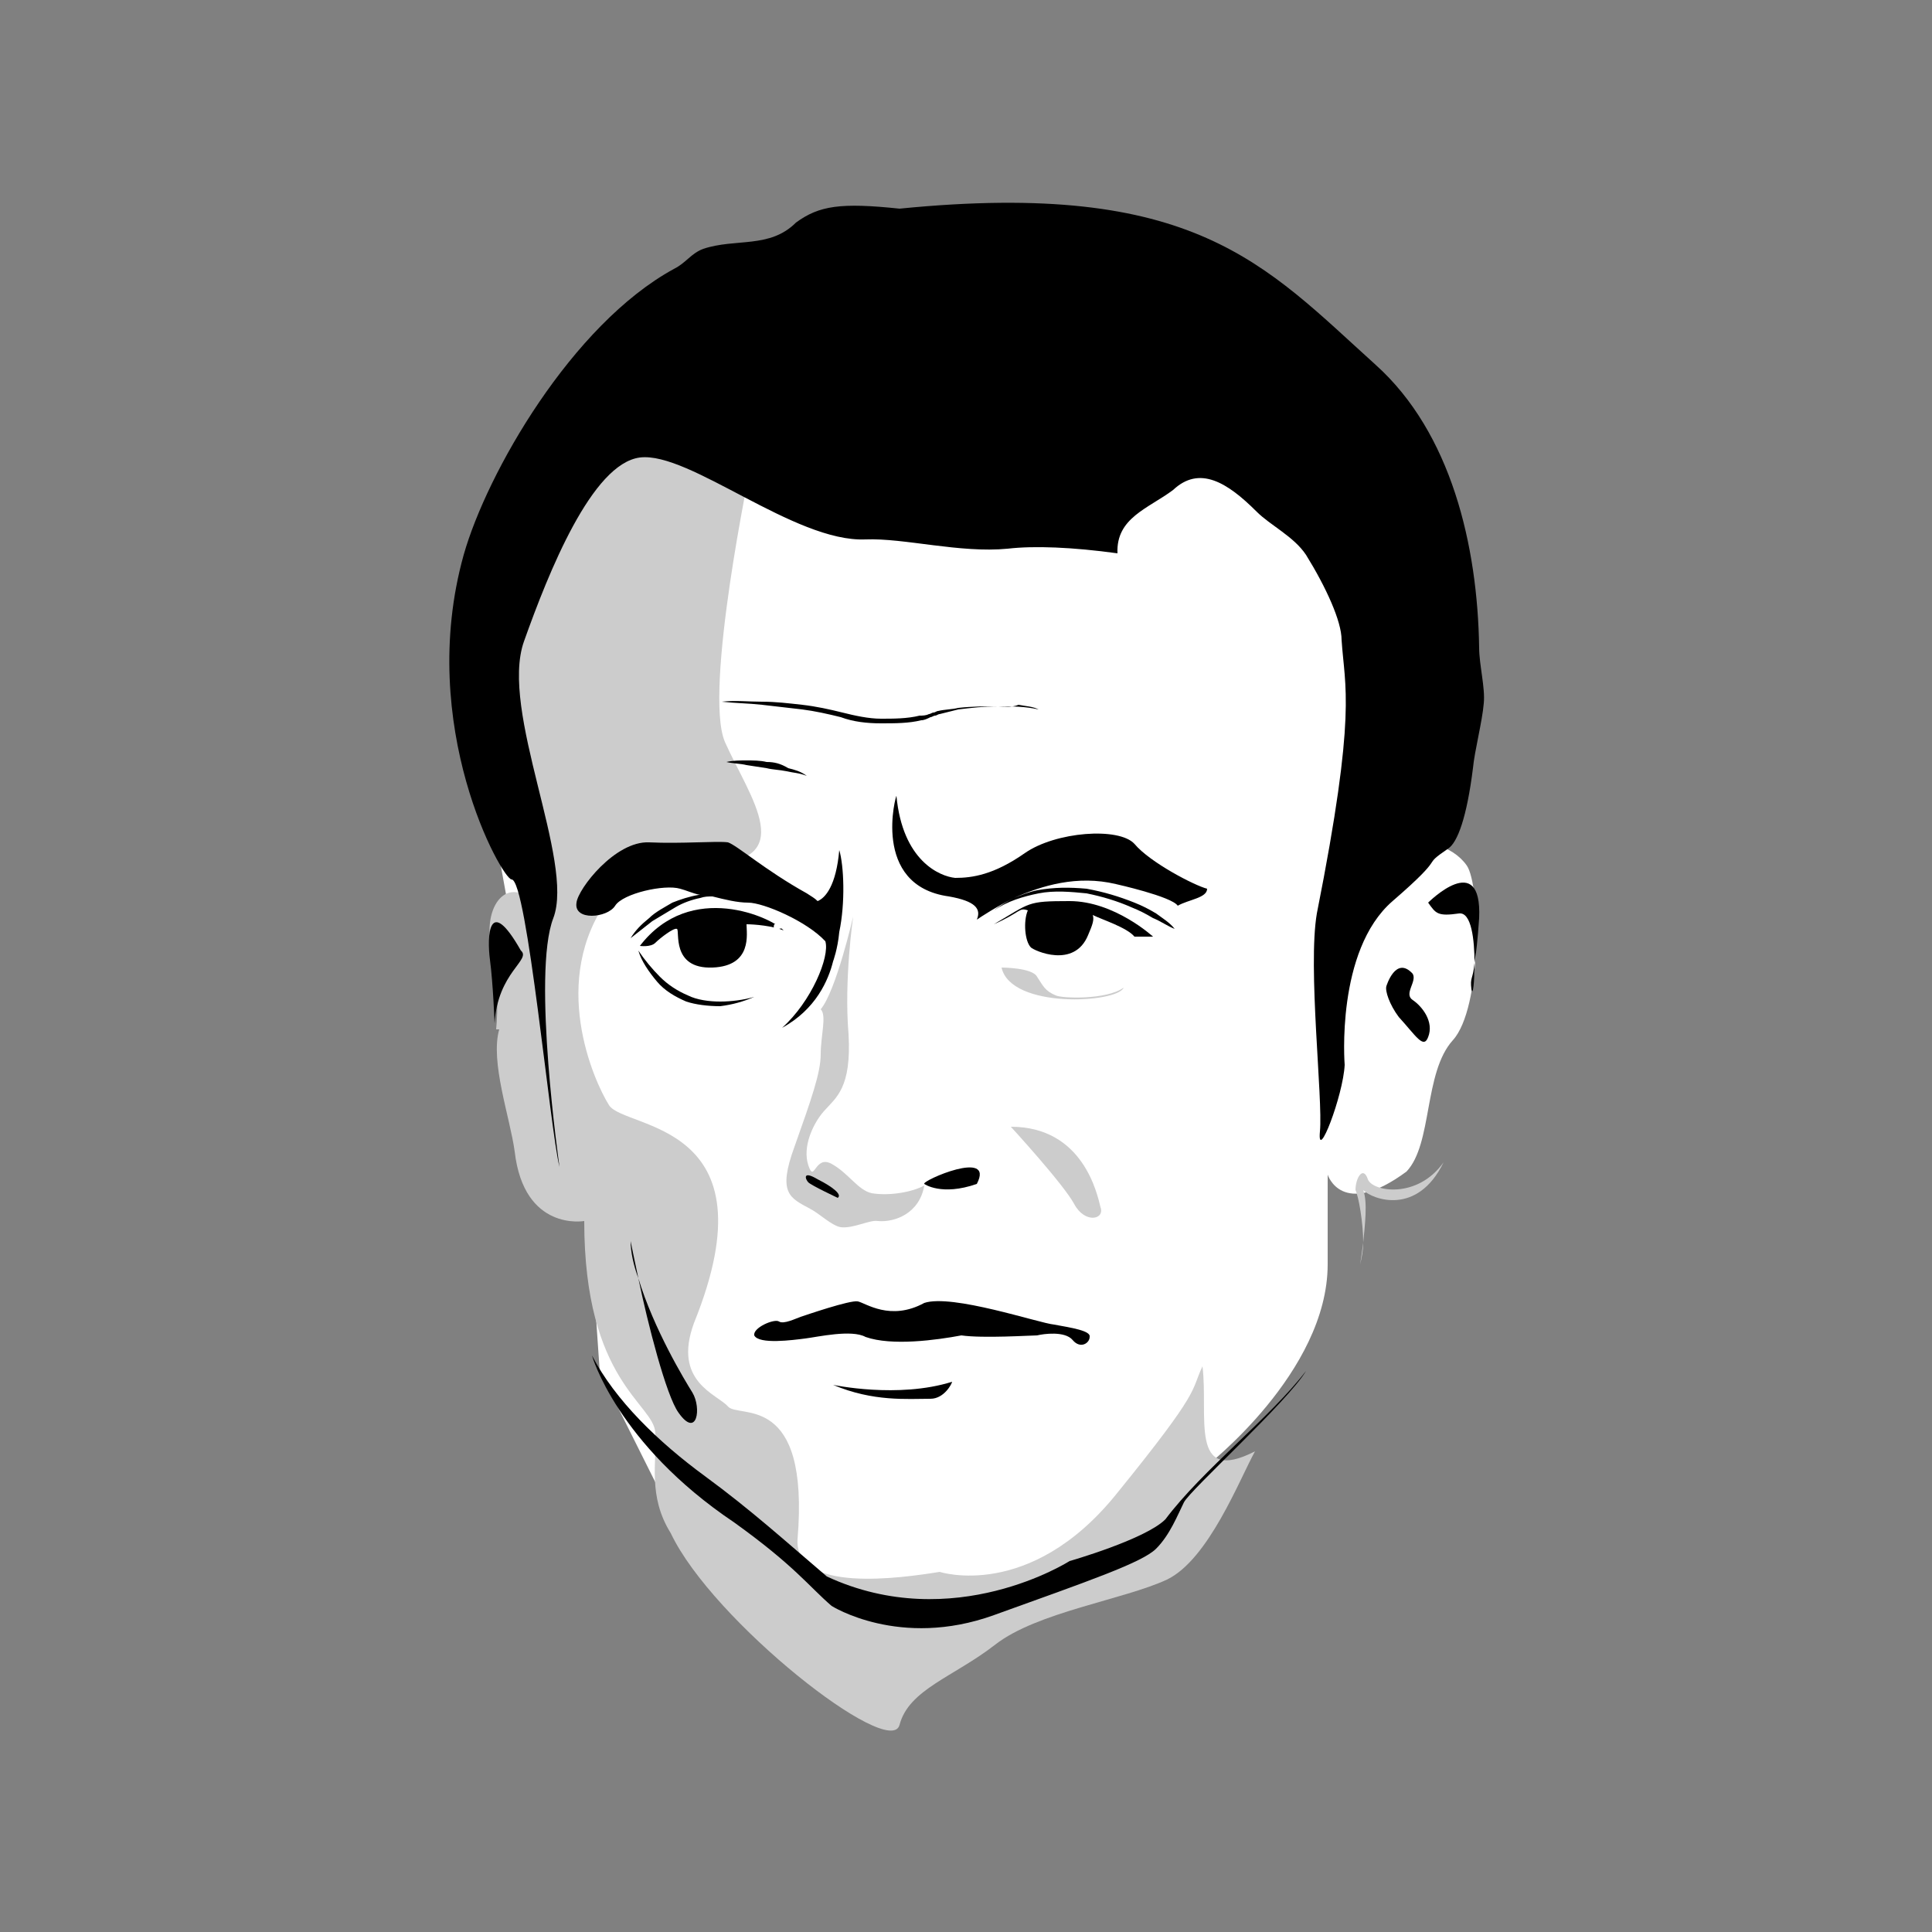 <?xml version="1.0" encoding="utf-8"?>
<!-- Generator: Adobe Illustrator 21.0.1, SVG Export Plug-In . SVG Version: 6.00 Build 0)  -->
<svg version="1.1" id="Layer_1" xmlns="http://www.w3.org/2000/svg" xmlns:xlink="http://www.w3.org/1999/xlink" x="0px" y="0px"
	 viewBox="0 0 125 125" style="enable-background:new 0 0 125 125;" xml:space="preserve">
<rect x="0" y="0" width="125" height="125" fill="#808080" stroke="none"/>
<style type="text/css">
	.st0{fill:#FFFFFF;}
	.st1{fill:#CCCCCC;}
</style>
<g>
	<path class="st0" d="M37.3,26.1l-7.7,14.5l3.8,20.9l4.7,17l0.7,10.2l4,8l8.8,7.7l17.8-1.9l8.6-7.6c0,0,7.9-6.1,7.9-13.1
		c0-6.9,0-5.8,0-5.8s0.9,2.9,5.1-0.2c1.7-1.8,1.1-6.4,3-8.5s1.8-10,0.9-11.3s-3.1-2-4.3-0.8c-1.2,1.2-0.2-21-0.2-21
		s-10.6-8.6-11-8.7C79.2,25.4,37.3,26.1,37.3,26.1z"/>
	<g>
		<path class="st1" d="M52.4,78.2c0.6,0.3,1.4,1.1,2,1.2c0.8,0.1,1.9-0.5,2.4-0.4c1.1,0.1,2.7-0.5,3-2.3c-0.7,0.4-2.2,0.7-3.4,0.5
			c-0.9-0.2-1.5-1.3-2.6-1.9c-1.1-0.6-1.1,1.3-1.5,0.1c-0.4-1.2,0.3-2.7,1-3.5c0.8-0.9,1.8-1.5,1.6-5c-0.3-3.5,0.3-7.6,0.3-7.6
			s-1.1,4.8-2.1,6c0.4,0.4,0,1.7,0,2.9c0,1.2-0.6,2.9-1.7,6C50.3,77.2,51.1,77.5,52.4,78.2z"/>
		<path class="st1" d="M77.8,88.4c-0.8,1.7,0,1.4-5.6,8.3s-11.4,5-11.4,5c-2.5,0.4-9.4,1.4-9.2-2.1c0.8-9.6-3.8-7.8-4.5-8.6
			c-0.7-0.8-3.6-1.6-2.2-5.4c5.3-13.1-4.5-12.5-5.5-14.1s-3.9-8.1,0-13.4c1.8-2.5,3.6-2.3,6.1-2.2c6.4,0,3-4.3,1.4-7.9
			c-1.4-3.3,1.7-18,1.7-18s1.3-1.4-2.5-4.3s-9.8,6.2-12.4,10.5c-2.5,4.3,1.1,22.4,1.1,22.4c-2-2.2-3.6,0.1-3,2.7
			c0.6,2.5,0.3,5.3,0.3,5.3h0.2c-0.6,2.1,0.7,5.7,1,7.9c0.6,5.2,4.5,4.5,4.5,4.5c0,10.4,4.5,11.8,4.6,13.7c0.1,1.9-0.5,4.1,1,6.5
			c2.7,5.7,14.2,14.7,14.8,12.4c0.6-2.3,3.5-3.1,6.2-5.2c2.7-2.1,8.3-2.9,11.1-4.2c2.7-1.3,4.7-6.5,5.7-8.3
			C76.9,96.1,78.2,91.6,77.8,88.4z"/>
		<path class="st1" d="M65.4,72.9c0,0,3.4,3.7,4.1,5s2,1,1.7,0.2C71,77.3,70.1,72.9,65.4,72.9z"/>
		<path class="st1" d="M72.7,63.9c-1.1,0.8-4,0.7-4.4,0.5c-0.7-0.3-0.8-0.6-1.2-1.2c-0.3-0.6-2.3-0.6-2.3-0.6
			C65.4,65.3,72.3,64.9,72.7,63.9z"/>
		<path class="st1" d="M88.2,80.4c-0.1,0.8-0.2,1.4-0.2,1.4C88.1,81.4,88.2,80.9,88.2,80.4z"/>
		<path class="st1" d="M88.5,76.3c-0.3-0.9-0.8-0.1-0.8,0.7c0.2,0.4,0.5,2.1,0.5,3.4c0.1-1.1,0.3-2.6,0-3.4c0.6,0.6,3.5,1.7,5.2-1.8
			C91.7,77.6,88.8,77.1,88.5,76.3z"/>
	</g>
	<g>
		<path d="M73.4,60.6h1.2c0,0-2.5-2.3-5.4-2.3c-2.8,0-2.5,0.1-4.9,1.5c1.8-0.8,1.6-1.1,2.2-0.9c-0.3,0.7-0.2,2,0.2,2.4
			c0.2,0.2,2.8,1.4,3.7-0.8c0.3-0.7,0.4-1,0.3-1.3C71.3,59.5,72.9,60,73.4,60.6z"/>
		<path d="M72.2,57.2c0,0,3.6,0.8,4,1.4c0.7-0.4,1.9-0.5,1.9-1.1c-0.8-0.2-3.7-1.7-4.7-2.9c-1-1.1-5.1-0.8-7.1,0.6
			c-2,1.4-3.4,1.6-4.5,1.6c-1-0.1-3.4-1.1-3.8-5.3c0-0.2-1.7,5.8,3.4,6.5c1.7,0.3,2.1,0.8,1.8,1.5c0.3-0.2,1.2-0.8,2.4-1.4
			c-0.4,0.2-0.9,0.5-1.3,0.8c0.9-0.6,1.9-0.9,2.9-1.1c1-0.2,2.1-0.1,3.1,0c1,0.2,2,0.5,2.9,0.9c0.5,0.2,0.9,0.4,1.4,0.7
			c0.5,0.2,0.9,0.5,1.4,0.7c-0.3-0.4-0.8-0.7-1.2-1c-0.5-0.3-0.9-0.5-1.4-0.7c-1-0.4-2-0.7-3.1-0.9c-1.1-0.1-2.1-0.1-3.2,0.1
			c-0.5,0.1-1,0.3-1.5,0.5C67.4,57.3,69.7,56.6,72.2,57.2z"/>
		<path d="M41.4,61.2c0,0,0.7,0.1,1-0.2s1.2-1,1.4-0.9c0.2,0.1-0.4,2.6,2.3,2.5c2.6-0.1,2.2-2.2,2.2-2.8c0.5,0,1.7,0.1,2.4,0.4
			C50,59.4,44.7,56.9,41.4,61.2z"/>
		<path d="M63.2,76.6c1.2-2.3-3.6-0.2-3.4,0C59.8,76.6,60.9,77.4,63.2,76.6z"/>
		<path d="M52.9,76.3c-1-0.6-0.8,0-0.6,0.2c0.2,0.2,1.9,1,1.9,1C54.5,77.3,53.9,76.8,52.9,76.3z"/>
		<path d="M67.1,86.4c0.4-0.1,1.8-0.3,2.3,0.3c0.5,0.6,1.1,0.2,1.1-0.2c0.1-0.4-1.2-0.6-2.3-0.8c-1-0.1-6.6-2-8.4-1.4
			c-2.2,1.2-3.8,0-4.3-0.1s-3.4,0.9-3.7,1s-1.1,0.5-1.4,0.3s-1.7,0.4-1.6,0.9c0.3,0.6,2.5,0.3,3.3,0.2c0.8-0.1,3-0.6,3.9-0.1
			c1.7,0.6,4.6,0.2,6.2-0.1C63.6,86.6,66.7,86.4,67.1,86.4z"/>
		<path d="M53.9,89.6c2.6,1.1,4.8,0.9,6.3,0.9c0.9,0,1.4-1,1.4-1.1C58.1,90.5,53.9,89.6,53.9,89.6z"/>
		<path d="M75.4,98.3c-1.3,1.3-6.2,2.7-6.2,2.7s-7.5,4.8-15.7,1c-2.7-2.3-4.9-4.3-7.9-6.5s-5.8-4.9-7.3-7.8c0,0,1.6,5.7,9.2,10.8
			c3.9,2.8,4.8,4.1,6.3,5.4c0,0,4.4,2.8,10.5,0.6c6.1-2.2,9.6-3.4,10.5-4.3s1.4-2.2,1.8-3s6.7-6.5,7.9-8.5
			C82.2,91.7,77.8,95.1,75.4,98.3z"/>
		<path d="M43.9,91.4c1.2,1.7,1.5-0.3,0.9-1.3c-0.5-0.8-2.5-4.1-3.5-7.4C41.9,85.6,43.1,90.3,43.9,91.4z"/>
		<path d="M41.3,82.7c-0.3-1.4-0.5-2.4-0.5-2.4C40.8,81,41,81.9,41.3,82.7z"/>
		<path d="M90.1,58.3c3.7-3.2,1.7-2.1,3.6-3.4c0.6-0.4,1.2-2,1.6-5.2c0.1-1.1,0.6-3,0.7-4.2c0.1-1-0.3-2.5-0.3-3.6
			C95.6,35.3,93.9,28,89,23.6c-7.2-6.5-11.7-12-30.8-10.1c-3.8-0.4-5.2-0.2-6.7,0.9c-1.7,1.7-3.9,1-6,1.7c-0.8,0.3-1.1,0.9-1.9,1.3
			C37,21,31.5,30.6,30,35.9c-3.1,11.1,2.5,21,3.1,21c1,0,2.5,16.3,3.1,18.6c0,0-1.8-12.5-0.4-16.1c1.4-3.7-3.5-13.4-1.9-17.9
			c1.6-4.5,4.4-11.5,7.5-11.9c3.2-0.4,10,5.5,14.6,5.3c2.5-0.1,6.1,0.9,9.2,0.6c1.7-0.2,4.2-0.1,7.1,0.3c-0.1-2.3,2-2.9,3.6-4.1
			c1.7-1.6,3.5-0.5,5.4,1.4c0.9,0.9,2.4,1.6,3.2,2.8c1.3,2.1,2.3,4.3,2.3,5.5c0.2,3.1,1,4.6-1.6,17.7c-0.6,3.5,0.4,12,0.2,14.1
			c-0.2,2.1,1.5-2.3,1.6-4.3C87,68.9,86.4,61.5,90.1,58.3z"/>
		<path d="M31.7,62.1c0.2,1.5,0.3,4.1,0.3,4.1c0.2-3.3,2.4-4.1,1.7-4.7C31.6,57.8,31.5,60.6,31.7,62.1z"/>
		<path d="M95.2,64c0.1,0.5,0.2-0.5,0.2-1.7C95.3,63.4,95.1,63.2,95.2,64z"/>
		<path d="M92.4,58.4c0.5,0.7,0.6,0.9,2,0.7c0.8-0.1,1,1.7,1,3.2c0.1-0.6,0.2-1.4,0.3-2.9C95.9,54.9,92.4,58.4,92.4,58.4z"/>
		<path d="M91.4,64.7c-0.6-0.4,0.3-1.2,0-1.7c-1.1-1.2-1.7,0.8-1.7,0.8c-0.1,0.3,0.2,1.2,0.8,2c1.1,1.2,1.6,2.1,1.9,1.3
			C92.8,66.1,92,65.1,91.4,64.7z"/>
		<path d="M39.8,58.6c0.5-0.8,3.2-1.4,4.2-1.1c0.4,0.1,0.8,0.3,1.3,0.4h-0.1c-0.6,0.1-1.2,0.3-1.7,0.5c-0.5,0.3-1.1,0.6-1.5,1
			c-0.5,0.4-0.9,0.8-1.2,1.3c0.5-0.4,0.9-0.7,1.4-1.1c0.5-0.3,1-0.6,1.5-0.9c0.5-0.3,1.1-0.5,1.6-0.6c0.3-0.1,0.5-0.1,0.8-0.1
			c0.8,0.2,1.6,0.4,2.3,0.4c1,0,3.8,1.2,5,2.5c0.3,1-0.9,3.9-2.8,5.6c2.2-1.2,3-3.1,3.3-4.3c0,0,0.3-0.8,0.4-1.9
			c0.4-1.9,0.3-4.3,0-5.3c-0.2,2.3-0.9,3.1-1.4,3.3c-0.2-0.2-0.4-0.3-0.7-0.5c-2.7-1.5-4.5-3.1-5.1-3.3c-0.7-0.1-3,0.1-5.1,0
			c-2.2-0.1-4.6,3-4.7,3.9C37.1,59.6,39.3,59.4,39.8,58.6z"/>
		<path d="M46.6,65.1c0.8-0.1,1.5-0.3,2.2-0.6c-0.7,0.2-1.5,0.3-2.2,0.3s-1.5-0.1-2.1-0.4c-0.7-0.3-1.3-0.7-1.8-1.2s-1-1.1-1.4-1.7
			c0.2,0.7,0.7,1.4,1.2,2c0.5,0.6,1.2,1,1.9,1.3C45,65,45.8,65.1,46.6,65.1z"/>
		<path d="M64.6,45.7c-0.9,0-1.7,0-2.6,0.1c-0.4,0.1-0.9,0.1-1.3,0.2c-0.1,0-0.2,0.1-0.3,0.1s-0.2,0.1-0.3,0.1
			c-0.2,0.1-0.4,0.1-0.6,0.1c-0.8,0.2-1.7,0.2-2.5,0.2s-1.7-0.2-2.5-0.4s-1.7-0.4-2.6-0.5c-0.9-0.1-1.7-0.2-2.6-0.2
			c-0.9,0-1.7-0.1-2.6,0c0.9,0.1,1.7,0.1,2.6,0.2c0.9,0.1,1.7,0.2,2.6,0.3c0.8,0.1,1.7,0.3,2.5,0.5c0.8,0.3,1.7,0.4,2.6,0.4
			s1.8,0,2.6-0.2c0.2,0,0.4-0.1,0.6-0.2c0.1,0,0.2-0.1,0.3-0.1s0.2-0.1,0.3-0.1c0.4-0.1,0.8-0.2,1.2-0.3
			C62.8,45.8,63.7,45.7,64.6,45.7c0.9,0,1.7,0,2.6,0.2c-0.4-0.2-0.8-0.2-1.3-0.3C65.4,45.8,65,45.7,64.6,45.7z"/>
		<path d="M49.6,49.3c-0.4-0.1-0.9-0.1-1.3-0.1c-0.4,0-0.9,0-1.3,0.1c0.4,0.1,0.9,0.1,1.3,0.2l1.3,0.2c0.4,0.1,0.8,0.1,1.3,0.2
			c0.4,0.1,0.8,0.1,1.3,0.3c-0.4-0.3-0.8-0.4-1.2-0.5C50.5,49.4,50.1,49.3,49.6,49.3z"/>
	</g>
	<path class="st0" d="M62.4,59.1c0,0-0.4,0.2,0,0.6C62.9,60.1,63.2,59.1,62.4,59.1z"/>
	<path class="st0" d="M50.1,59.8c0,0-0.2,0.4,0.3,0.3C51,60,51.5,59.5,50.1,59.8z"/>
</g>
</svg>
